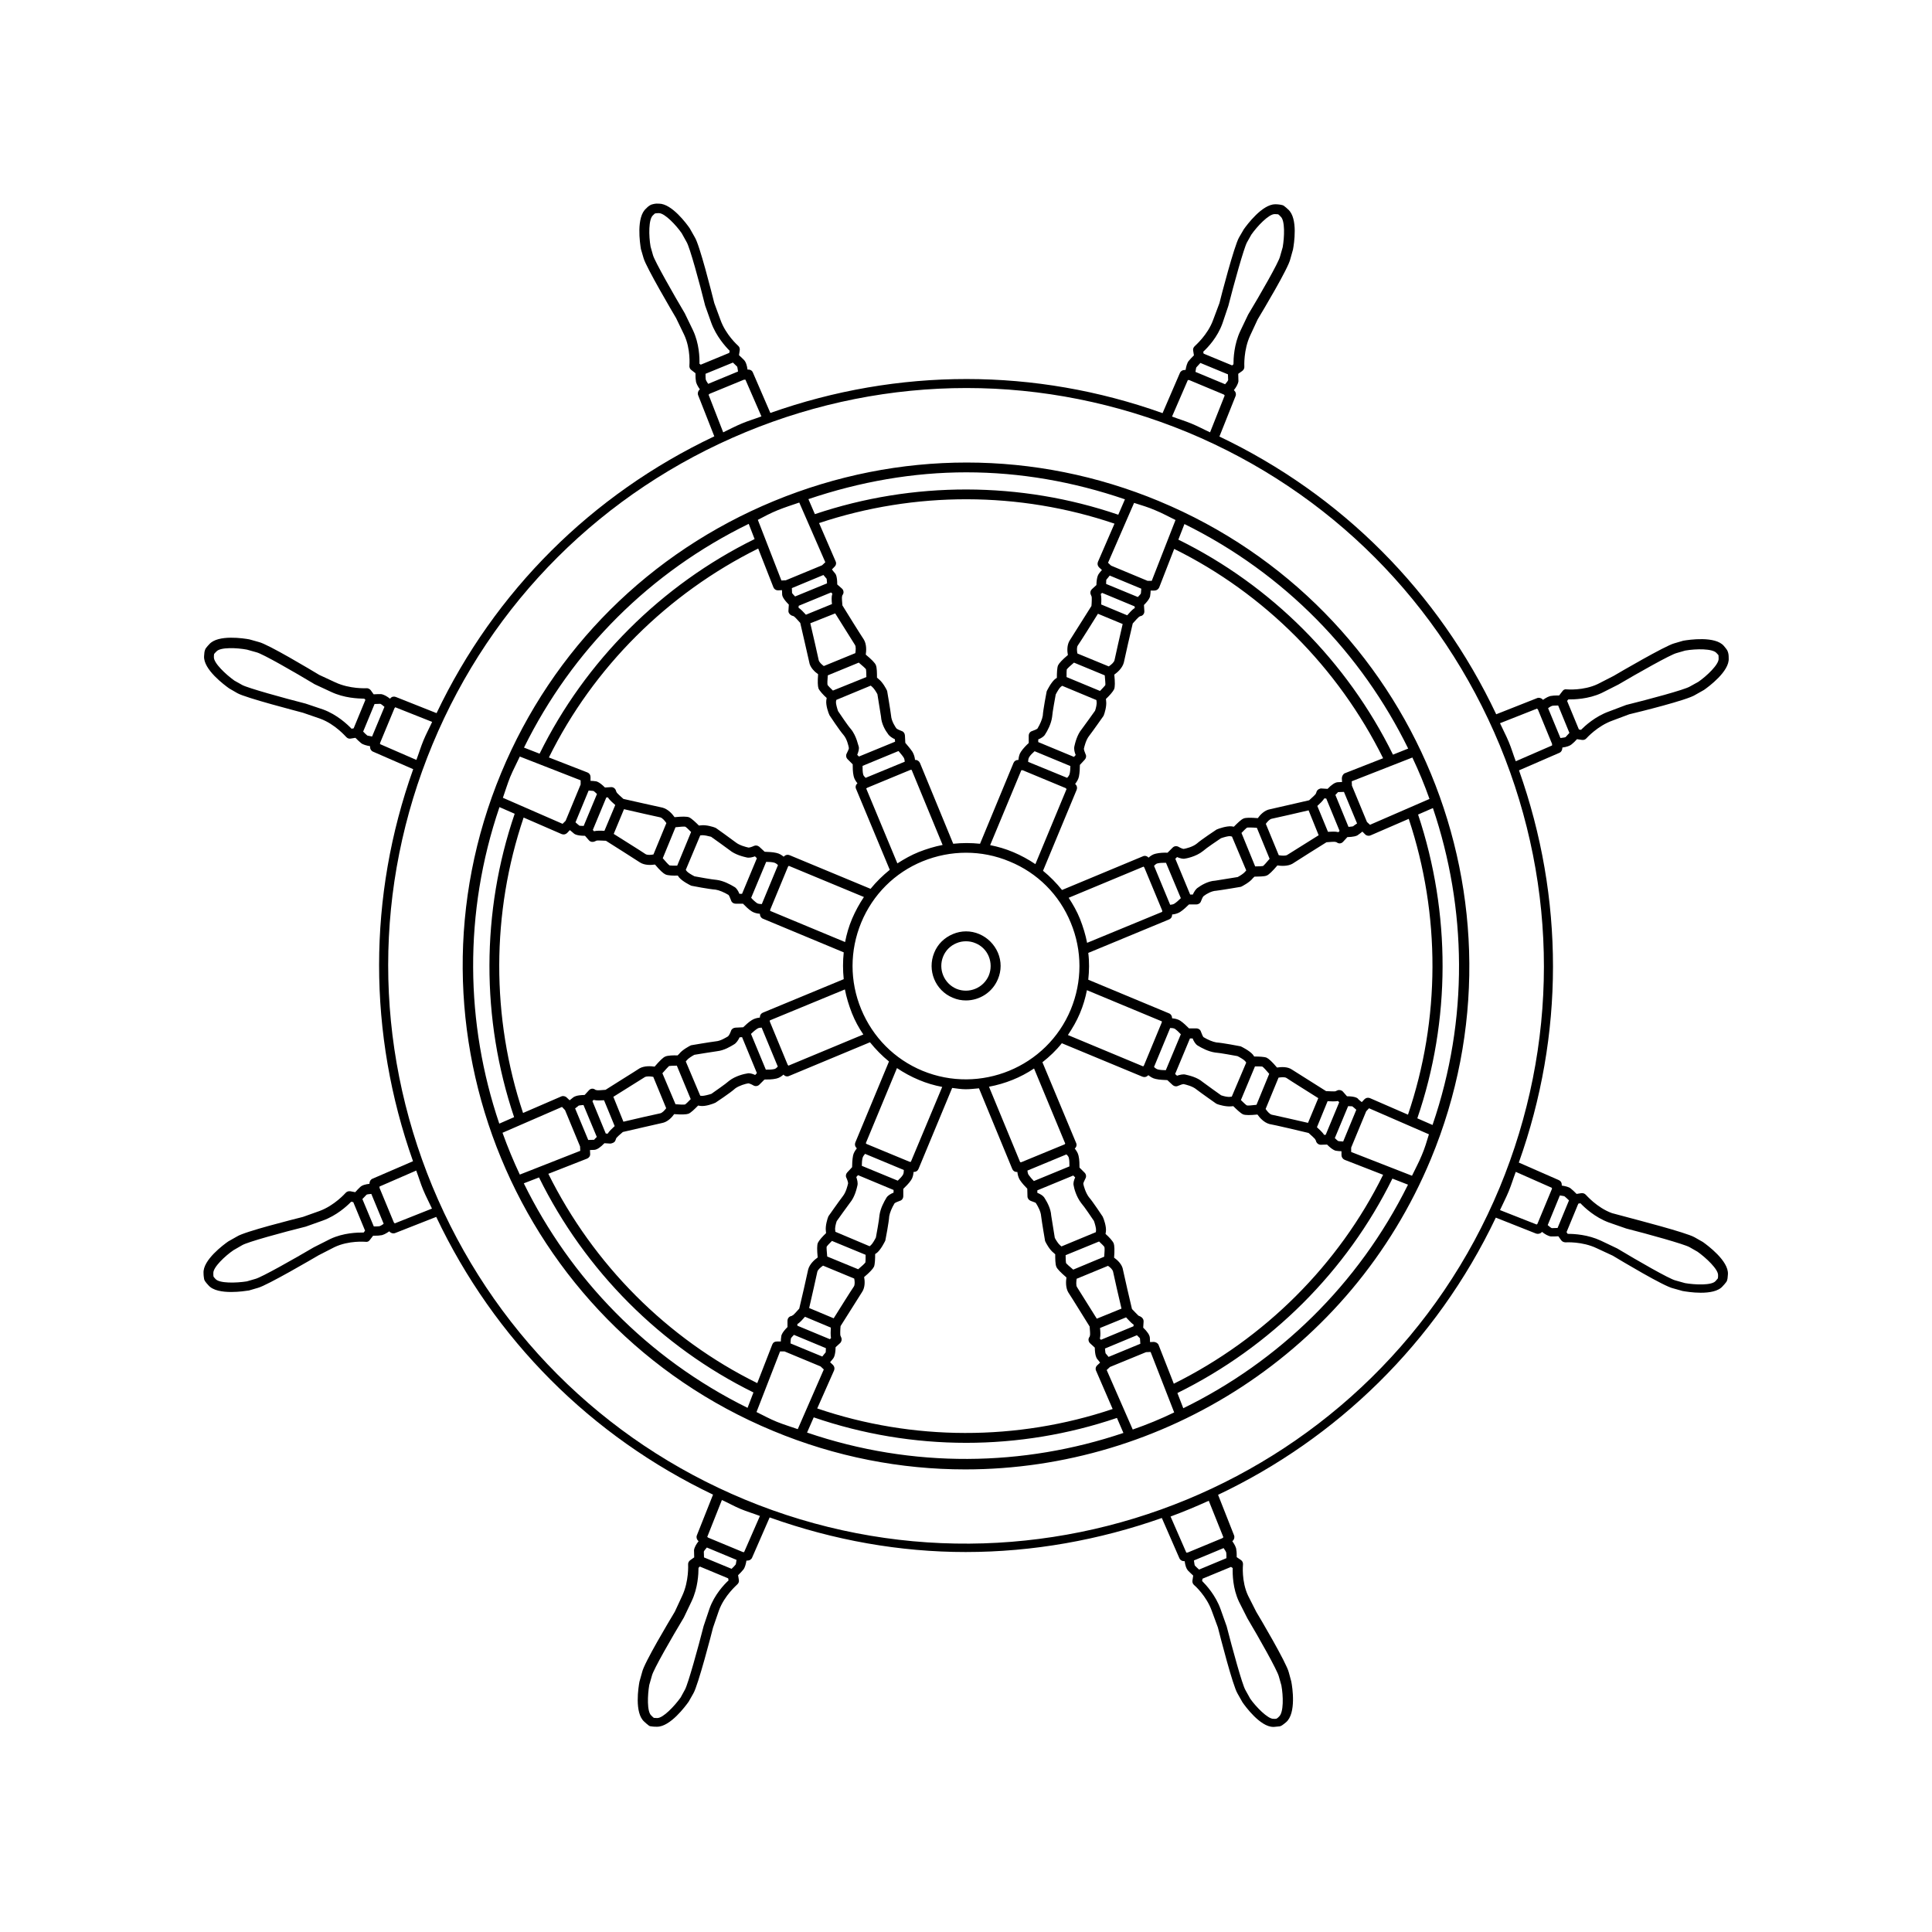 <?xml version="1.0" encoding="UTF-8"?>
<!-- Uploaded to: ICON Repo, www.iconrepo.com, Generator: ICON Repo Mixer Tools -->
<svg fill="#000000" width="800px" height="800px" version="1.1" viewBox="144 144 512 512" xmlns="http://www.w3.org/2000/svg">
 <g>
  <path d="m451.19 276.82c-32.848-13.652-69.074-13.652-102.07-0.051-32.949 13.602-58.645 39.195-72.297 72.043-28.215 67.914 4.082 146.16 71.996 174.37 16.676 6.953 33.957 10.227 50.984 10.227 52.297 0 102.07-30.984 123.38-82.223 28.211-67.957-4.086-146.15-71.996-174.36zm-1.008 2.418c1.863 0.754 3.578 1.715 5.34 2.57l-6.297 16.121h-1.109l-9.672-4.031-0.805-0.754 6.902-15.871c1.91 0.605 3.824 1.16 5.641 1.965zm-3.93 213.67-0.555-0.25c-0.352-0.352-1.16-1.16-1.715-1.762-0.402-1.664-2.117-9.07-2.367-10.328-0.203-1.512-1.512-2.672-2.367-3.273 0.152-1.914 0.102-3.223-0.102-3.777-0.301-0.707-1.309-1.762-2.168-2.519l0.102-0.656c0.152-1.309-0.555-3.324-0.855-3.93-0.102-0.152-2.621-3.981-3.68-5.188-0.855-1.16-1.359-2.922-1.461-3.527 0-0.203 0.301-0.855 0.555-1.359 0.301-0.504 0.203-1.16-0.203-1.562l-1.359-1.359c0-0.754 0-2.117-0.25-3.125-0.152-0.754-0.605-1.41-1.008-1.914l0.051-0.051c0.402-0.352 0.555-0.957 0.301-1.461l-8.918-21.363c1.863-1.461 3.629-3.125 5.141-5.039l21.363 8.867c0.504 0.203 1.059 0.102 1.461-0.301l0.102-0.102c0.504 0.402 1.16 0.855 1.965 1.008 1.008 0.25 2.316 0.25 3.074 0.301l1.41 1.309c0.402 0.352 0.957 0.453 1.461 0.203 0.555-0.25 1.16-0.453 1.461-0.453 0.656 0.152 2.367 0.555 3.375 1.41 1.309 1.008 5.188 3.727 5.188 3.727 0.102 0.051 0.203 0.102 0.301 0.152 0.352 0.152 2.316 0.754 3.727 0.605l0.555-0.051c0.805 0.805 1.914 1.863 2.57 2.168 0.605 0.25 1.863 0.25 3.828 0.051 0.605 0.855 1.715 2.117 3.176 2.519 1.258 0.203 8.766 1.965 10.379 2.367 0.805 0.707 1.613 1.461 1.715 1.613 0.102 0.203 0.152 0.352 0.203 0.352 0.102 0.656 0.656 1.16 1.309 1.16h0.051l1.613-0.051c1.613 1.613 2.367 1.664 2.57 1.664 0.301 0.051 0.805 0.102 1.258 0.102v1.008c0 0.555 0.301 1.008 0.805 1.258l10.227 3.981c-11.789 23.879-31.438 43.43-55.469 55.367l-4.031-10.277c-0.203-0.504-0.754-0.754-1.258-0.805l-1.008 0.051c0-0.453-0.051-0.906-0.051-1.16-0.051-0.707-0.656-1.613-1.762-2.672l0.102-1.562c0.047-0.609-0.305-1.113-0.809-1.363zm-93.559 2.769c-1.613 1.613-1.664 2.367-1.664 2.621-0.051 0.301-0.102 0.754-0.102 1.211h-1.008c-0.656 0-1.059 0.301-1.258 0.805l-3.981 10.227c-23.879-11.789-43.43-31.438-55.367-55.469l10.277-4.031c0.504-0.203 0.855-0.707 0.805-1.258l-0.051-1.008c0.402 0 0.855-0.051 1.16-0.051 0.707-0.051 1.613-0.656 2.672-1.762l1.613 0.102c0.555-0.102 1.109-0.301 1.309-0.855l0.203-0.555c0.152-0.25 0.957-1.008 1.762-1.664 1.613-0.352 9.07-2.117 10.328-2.367 1.512-0.25 2.672-1.512 3.273-2.367 1.914 0.152 3.223 0.102 3.777-0.102 0.656-0.25 1.664-1.258 2.57-2.168l0.656 0.102c1.359 0.152 3.273-0.555 3.93-0.855 0.152-0.102 3.981-2.621 5.238-3.777 1.008-0.754 2.769-1.258 3.477-1.359 0.203 0 0.855 0.25 1.359 0.555 0.504 0.301 1.16 0.203 1.562-0.203l1.359-1.359c0.754 0 2.117 0 3.125-0.25 0.754-0.152 1.41-0.605 1.914-1.059l0.051 0.051c0.352 0.402 0.957 0.555 1.461 0.301l21.41-8.918c1.512 1.863 3.176 3.578 5.039 5.09l-8.918 21.461c-0.203 0.504-0.102 1.059 0.301 1.461l0.102 0.102c-0.402 0.504-0.855 1.16-1.008 1.914-0.203 1.008-0.25 2.367-0.25 3.074l-1.309 1.41c-0.352 0.402-0.453 0.957-0.203 1.41 0.25 0.504 0.453 1.211 0.453 1.461-0.152 0.656-0.555 2.367-1.41 3.426-1.008 1.309-3.727 5.188-3.727 5.188-0.051 0.102-0.152 0.203-0.152 0.301-0.152 0.352-0.805 2.367-0.605 3.727l0.051 0.555c-0.906 0.855-1.863 1.914-2.168 2.57-0.25 0.605-0.25 1.863-0.051 3.879-0.855 0.605-2.117 1.715-2.519 3.176-0.25 1.258-1.965 8.766-2.367 10.379-0.707 0.805-1.461 1.613-1.613 1.715-0.203 0.102-0.352 0.152-0.301 0.203-0.301 0.051-0.605 0.152-0.855 0.402s-0.352 0.605-0.352 0.957zm1.059-188.57 0.605 0.203c0.25 0.152 1.008 0.957 1.715 1.762 0.352 1.613 2.117 9.07 2.367 10.328 0.203 1.512 1.512 2.672 2.367 3.273-0.152 1.914-0.102 3.176 0.102 3.777 0.301 0.656 1.309 1.762 2.168 2.519l-0.102 0.656c-0.152 1.309 0.555 3.324 0.855 3.93 0.102 0.152 2.621 3.981 3.727 5.238 0.906 1.059 1.309 2.871 1.41 3.477 0 0.203-0.301 0.855-0.555 1.359-0.301 0.504-0.203 1.16 0.203 1.562l1.359 1.359c0 0.754 0 2.117 0.25 3.125 0.152 0.754 0.605 1.41 1.008 1.914l-0.051 0.051c-0.402 0.352-0.555 0.957-0.301 1.461l8.918 21.41c-1.863 1.512-3.578 3.176-5.09 5.039l-21.461-8.918c-0.504-0.203-1.059-0.102-1.461 0.301l-0.102 0.102c-0.504-0.402-1.16-0.855-1.965-1.008-1.008-0.25-2.316-0.25-3.074-0.301l-1.41-1.309c-0.402-0.352-0.957-0.453-1.41-0.25-0.504 0.25-1.16 0.453-1.461 0.453-0.656-0.152-2.367-0.555-3.426-1.41-1.309-1.008-5.141-3.727-5.141-3.727-0.102-0.051-0.203-0.102-0.301-0.152-0.352-0.152-2.367-0.805-3.727-0.605l-0.555 0.051c-0.805-0.805-1.914-1.863-2.57-2.168-0.605-0.25-1.863-0.25-3.879-0.051-0.605-0.855-1.715-2.117-3.176-2.519-1.258-0.25-8.766-1.965-10.379-2.316-0.805-0.707-1.613-1.461-1.715-1.613-0.102-0.25-0.203-0.352-0.203-0.352-0.102-0.656-0.656-1.211-1.359-1.16l-1.613 0.102c-1.613-1.613-2.367-1.664-2.57-1.664-0.301-0.051-0.805-0.102-1.258-0.102v-1.008c0-0.555-0.301-1.008-0.805-1.211l-10.227-3.981c11.789-23.879 31.438-43.43 55.469-55.367l4.031 10.277c0.203 0.504 0.656 0.805 1.211 0.805h0.051l1.008-0.051c0 0.453 0.051 0.906 0.051 1.258 0.051 0.25 0.152 0.957 1.762 2.57l-0.102 1.613c-0.051 0.508 0.305 1.012 0.809 1.266zm75.316 36.977-0.453 0.504-9.473-3.93v-0.707c0.754-0.301 1.512-0.754 1.812-1.309 0.605-0.906 1.613-2.769 1.863-4.637 0.102-1.359 0.805-5.09 0.957-5.945 0.301-0.605 0.906-1.664 1.309-2.016l0.402-0.301 9.07 3.777 0.051 0.453c0.102 0.555-0.152 1.664-0.402 2.367-0.504 0.707-2.719 3.828-3.527 4.887-1.258 1.512-1.762 3.68-1.965 4.586-0.145 0.711 0.055 1.566 0.355 2.269zm64.391 21.262c-2.117 1.309-7.406 4.637-8.363 5.238-0.453 0.25-1.41 0.203-2.215 0.051l-3.426-8.312c0.402-0.555 1.008-1.258 1.613-1.359 1.16-0.25 7.254-1.613 9.723-2.215zm-0.355-7.758c0.656-0.605 1.461-1.359 1.863-2.016l0.504 0.051 3.527 8.566-0.301 0.352c-0.051 0-0.102-0.051-0.203-0.051-0.605-0.152-1.664-0.102-2.57-0.051zm-12.645 14.004c-0.754 0.906-1.562 1.812-1.762 1.914-0.25 0.051-1.109 0.102-2.066 0.102l-3.629-8.867c0.656-0.707 1.309-1.309 1.461-1.41 0.301-0.051 1.41-0.051 2.621 0.051zm-6.195 3.074-0.301 0.352c-0.352 0.453-1.309 1.059-1.965 1.41-0.906 0.152-4.586 0.754-5.945 0.957-2.016 0.102-3.93 1.359-4.535 1.812-0.605 0.352-1.059 1.109-1.41 1.863h-0.707l-3.93-9.473 0.453-0.453c0.754 0.301 1.562 0.555 2.117 0.402 0.102 0 2.871-0.453 4.785-2.016 0.957-0.855 3.93-2.82 4.734-3.375 0.707-0.25 1.914-0.605 2.418-0.555l0.504 0.102zm-17.332 7.356c-0.504 0.504-1.16 1.109-1.715 1.461-0.301 0.203-0.707 0.25-1.109 0.301l-4.281-10.328c0.301-0.301 0.605-0.605 0.957-0.656 0.605-0.152 1.512-0.152 2.215-0.152zm-4.938 3.277v0.352l-19.902 8.211c-0.402-2.117-1.059-4.231-1.863-6.297-0.805-2.016-1.863-3.879-3.023-5.644l19.852-8.262 0.203 0.25zm38.641 56.273c-2.469-0.555-8.516-1.965-9.621-2.168-0.555-0.152-1.16-0.855-1.613-1.512l3.426-8.312c0.707-0.102 1.664-0.203 2.117 0.102 1.008 0.707 6.297 3.981 8.414 5.34zm5.191-5.742c0.855 0.051 1.965 0.102 2.769-0.051l0.301 0.352-3.578 8.613h-0.453c-0.051-0.051-0.051-0.152-0.102-0.203-0.352-0.504-1.16-1.258-1.762-1.812zm-18.844 0.957c-1.211 0.152-2.367 0.25-2.57 0.152-0.203-0.102-0.906-0.754-1.562-1.41l3.727-8.918c0.957 0 1.812 0 1.965 0.051 0.25 0.152 1.059 1.008 1.812 1.914zm-6.551-2.168-0.453 0.051c-0.605 0.102-1.664-0.152-2.367-0.402-0.707-0.504-3.828-2.719-4.887-3.527-1.461-1.258-3.527-1.715-4.586-1.965-0.605-0.152-1.461 0.051-2.215 0.301l-0.504-0.453 3.93-9.422h0.707c0.301 0.754 0.754 1.512 1.309 1.863 1.16 0.707 2.871 1.613 4.637 1.863 1.359 0.102 5.09 0.805 5.945 0.957 0.605 0.301 1.664 0.906 2.016 1.309l0.301 0.402zm-17.48-7.004c-0.707 0-1.512-0.051-2.117-0.203-0.352-0.102-0.707-0.352-1.008-0.656l4.281-10.328c0.402 0 0.906 0.051 1.211 0.203 0.504 0.352 1.16 0.957 1.613 1.461zm-1.059-12.695-4.734 11.438-0.203 0.25-19.949-8.312c1.211-1.812 2.316-3.68 3.176-5.742 0.855-2.016 1.461-4.082 1.863-6.144l19.852 8.262zm-24.133-26.398c3.074 7.406 3.074 15.566 0 23.023-6.348 15.316-24.031 22.52-39.297 16.223-7.406-3.074-13.148-8.867-16.223-16.273s-3.074-15.566 0-23.023c3.074-7.406 8.867-13.199 16.273-16.223 3.727-1.512 7.609-2.266 11.488-2.266 3.93 0 7.809 0.754 11.539 2.316 7.402 3.023 13.195 8.816 16.219 16.223zm2.773 74.312c0.855 0.957 2.82 3.93 3.375 4.734 0.25 0.707 0.605 1.965 0.555 2.469l-0.051 0.504-9.117 3.777-0.352-0.301c-0.453-0.352-1.059-1.309-1.41-1.965-0.152-0.906-0.754-4.586-0.957-5.945-0.102-1.812-1.109-3.578-1.613-4.383l-0.25-0.402c-0.352-0.504-1.059-0.906-1.812-1.211v-0.656l9.523-3.93 0.504 0.504c-0.352 0.754-0.555 1.562-0.402 2.117 0.09 0.656 0.645 2.922 2.008 4.688zm4.984 33.102 6.902-2.82c0.555 0.605 1.309 1.41 1.762 1.762 0.051 0.051 0.152 0.102 0.25 0.152l-0.051 0.453-8.613 3.578-0.301-0.301c0-0.051 0.051-0.152 0.051-0.203 0.152-0.656 0.102-1.715 0-2.621zm-0.855-2.469c-1.309-2.117-4.637-7.406-5.238-8.363-0.301-0.453-0.203-1.461-0.102-2.215l8.312-3.426c0.605 0.402 1.258 1.008 1.359 1.613 0.25 1.211 1.613 7.254 2.215 9.723zm1.965-16.426-8.211 3.426c-0.957-0.805-1.812-1.562-1.914-1.762-0.051-0.25-0.102-1.109-0.102-2.066l8.867-3.629c0.707 0.656 1.359 1.309 1.41 1.461 0.102 0.254 0.051 1.41-0.051 2.57zm-18.641-20.051c-0.504-0.504-1.059-1.16-1.41-1.664-0.203-0.301-0.25-0.754-0.301-1.109l10.328-4.281c0.301 0.25 0.605 0.605 0.656 0.957 0.152 0.605 0.152 1.512 0.152 2.215zm8.16-9.727-11.488 4.734h-0.301l-8.262-20c4.281-0.805 8.363-2.418 11.941-4.836l8.262 19.902zm-61.918 51.34-0.301 0.301-8.613-3.578v-0.453c0.051-0.051 0.102-0.051 0.203-0.102 0.504-0.352 1.258-1.16 1.812-1.812l6.852 2.871c-0.051 0.859-0.102 1.969 0.047 2.773zm-5.793-7.961c0.555-2.469 1.965-8.516 2.168-9.621 0.152-0.555 0.855-1.16 1.512-1.613l8.262 3.426c0.152 0.754 0.203 1.664-0.102 2.117-0.707 1.008-3.981 6.246-5.34 8.414zm4.785-13.652c-0.102-1.16-0.203-2.316-0.152-2.57 0.102-0.25 0.754-0.906 1.41-1.562l8.918 3.68c0 0.957 0 1.812-0.051 2.016-0.152 0.25-1.008 1.059-1.914 1.812zm2.168-6.551-0.051-0.453c-0.102-0.555 0.152-1.664 0.402-2.367 0.504-0.707 2.719-3.828 3.527-4.887 1.258-1.512 1.762-3.68 1.965-4.586 0.152-0.656-0.051-1.461-0.301-2.215l0.453-0.504 9.422 3.93v0.707c-0.754 0.301-1.512 0.754-1.863 1.309-0.707 1.16-1.613 2.871-1.863 4.637-0.102 1.359-0.805 5.09-0.957 5.945-0.301 0.605-0.906 1.664-1.309 2.016l-0.352 0.301zm7.004-17.48c0-0.707 0.051-1.512 0.203-2.117 0.102-0.352 0.352-0.707 0.656-1.059l10.277 4.281c0 0.453-0.051 0.906-0.203 1.211-0.301 0.555-0.906 1.109-1.41 1.613zm1.258-5.793-0.203-0.203 8.262-19.902c1.812 1.211 3.727 2.266 5.793 3.125 2.016 0.855 4.082 1.461 6.195 1.863l-8.309 19.852h-0.301zm-67.105-12.496c2.117-1.309 7.406-4.637 8.363-5.238 0.504-0.25 1.461-0.203 2.215-0.051l3.426 8.312c-0.453 0.605-1.059 1.258-1.613 1.359-1.211 0.25-7.254 1.613-9.723 2.215zm0.352 7.758c-0.656 0.605-1.461 1.359-1.863 2.016l-0.504-0.051-3.527-8.566 0.301-0.352c0.051 0 0.102 0.051 0.203 0.051 0.605 0.152 1.664 0.102 2.57 0.051zm12.645-14.004c0.754-0.855 1.562-1.762 1.762-1.914 0.25-0.051 1.16-0.102 2.066-0.102l3.68 8.867c-0.656 0.707-1.309 1.309-1.461 1.41-0.301 0.102-1.41 0.051-2.57-0.051zm6.199-3.125 0.301-0.352c0.352-0.453 1.309-1.059 1.965-1.41 0.906-0.152 4.586-0.754 6.047-0.957 1.863-0.203 3.578-1.258 4.484-1.812 0.605-0.352 1.109-1.109 1.461-1.863l0.656-0.051 3.93 9.523-0.453 0.504c-0.754-0.352-1.562-0.555-2.117-0.402-0.754 0.102-3.125 0.656-4.734 1.914-1.008 0.906-3.981 2.922-4.734 3.477-0.707 0.25-1.965 0.555-2.469 0.555l-0.504-0.051zm17.281-7.305c0.504-0.504 1.16-1.059 1.715-1.41 0.301-0.203 0.754-0.25 1.109-0.25l4.281 10.328c-0.301 0.301-0.605 0.605-0.957 0.656-0.656 0.152-1.512 0.152-2.215 0.152zm4.984-3.273v-0.301l19.902-8.211c0.402 2.117 1.059 4.231 1.863 6.297 0.805 2.016 1.812 3.879 3.023 5.644l-19.852 8.262-0.203-0.25zm-38.641-56.277c2.469 0.555 8.516 1.965 9.621 2.168 0.555 0.152 1.16 0.855 1.613 1.512l-3.426 8.312c-0.707 0.152-1.664 0.203-2.117-0.102-1.008-0.707-6.297-3.981-8.414-5.34zm-5.188 5.742c-0.855-0.051-1.965-0.102-2.769 0.102l-0.301-0.352 3.578-8.613h0.453c0.051 0.051 0.051 0.152 0.102 0.203 0.352 0.504 1.16 1.258 1.812 1.812zm18.84-0.957c1.211-0.152 2.367-0.203 2.57-0.152 0.25 0.102 0.906 0.754 1.562 1.41l-3.68 8.918c-0.957 0-1.812 0-2.016-0.051-0.25-0.152-1.059-1.008-1.812-1.914zm6.551 2.168 0.453-0.051c0.555-0.051 1.664 0.203 2.418 0.402 0.707 0.504 3.828 2.719 4.887 3.527 1.512 1.258 3.68 1.762 4.586 1.965 0.656 0.152 1.461-0.051 2.168-0.301l0.504 0.504-3.93 9.422h-0.707c-0.301-0.754-0.754-1.512-1.309-1.812-1.16-0.707-2.871-1.613-4.637-1.863-1.359-0.102-5.09-0.805-5.945-0.957-0.707-0.352-1.715-0.957-2.016-1.309l-0.301-0.402zm17.48 7.004c0.707 0 1.512 0.051 2.117 0.203 0.352 0.102 0.707 0.352 1.008 0.656l-4.281 10.328c-0.402 0-0.906-0.051-1.211-0.203-0.504-0.352-1.16-0.906-1.613-1.461zm1.059 12.695 4.734-11.438 0.203-0.203 19.902 8.262c-1.211 1.812-2.266 3.727-3.125 5.742-0.855 2.016-1.461 4.082-1.863 6.195l-19.852-8.258zm21.363-47.914c-0.855-0.957-2.82-3.93-3.375-4.734-0.25-0.707-0.605-1.965-0.555-2.469l0.102-0.504 9.117-3.777 0.352 0.301c0.453 0.352 1.059 1.309 1.41 1.965 0.152 0.906 0.754 4.586 0.957 5.945 0.102 1.914 1.211 3.777 1.812 4.535 0.352 0.605 1.109 1.109 1.863 1.461l0.051 0.656-9.574 3.93-0.453-0.453c0.301-0.754 0.555-1.562 0.402-2.168-0.094-0.051-0.547-2.82-2.109-4.688zm-4.988-33.098-6.902 2.82c-0.605-0.656-1.359-1.461-1.965-1.863l0.051-0.504 8.566-3.527 0.352 0.301c0 0.051-0.051 0.152-0.051 0.203-0.203 0.605-0.152 1.664-0.051 2.57zm0.855 2.469c1.309 2.117 4.637 7.406 5.238 8.363 0.301 0.453 0.203 1.41 0.102 2.168l-8.363 3.426c-0.605-0.453-1.258-1.059-1.359-1.613-0.25-1.16-1.613-7.254-2.215-9.723zm-1.965 16.422 8.211-3.375c0.957 0.805 1.812 1.562 1.914 1.762 0.051 0.25 0.102 1.109 0.102 2.066l-8.867 3.578c-0.707-0.656-1.309-1.309-1.41-1.461-0.102-0.25-0.051-1.41 0.051-2.57zm18.742 20.055c0.453 0.555 1.008 1.16 1.359 1.715 0.203 0.301 0.25 0.707 0.301 1.109l-10.379 4.281c-0.301-0.301-0.605-0.605-0.656-0.957-0.152-0.605-0.152-1.512-0.152-2.215zm-8.262 9.723 11.438-4.734h0.301l8.211 19.902c-2.117 0.402-4.231 1.059-6.297 1.863-2.016 0.805-3.879 1.863-5.691 3.023l-8.262-19.852zm38.691 17.078c-2.016-0.855-4.082-1.461-6.144-1.863l8.262-19.852h0.352l11.387 4.734 0.25 0.25-8.262 19.902c-1.863-1.258-3.828-2.316-5.844-3.172zm3.93-23.93c0-0.402 0.051-0.906 0.25-1.211 0.301-0.555 0.957-1.16 1.461-1.613l9.473 3.93c0 0.707-0.051 1.512-0.203 2.117-0.102 0.352-0.352 0.707-0.656 1.008zm10.176-22.473c0-0.957 0-1.812 0.051-2.016 0.152-0.25 1.008-1.059 1.914-1.812l8.16 3.375c0.102 1.211 0.203 2.367 0.152 2.57-0.102 0.203-0.754 0.855-1.41 1.562zm2.875-6.246c-0.152-0.754-0.203-1.664 0.102-2.117 0.707-1.008 4.031-6.297 5.34-8.414l6.551 2.719c-0.555 2.469-1.965 8.516-2.168 9.621-0.152 0.555-0.855 1.16-1.512 1.613zm6.297-12.996c0.051-0.855 0.102-1.965-0.102-2.769l0.352-0.301 8.613 3.578 0.051 0.453c-0.051 0.051-0.102 0.051-0.203 0.102-0.504 0.352-1.258 1.16-1.812 1.812zm1.309-5.441c0-0.555 0.051-1.008 0.051-1.109 0.25-0.301 0.605-0.707 0.906-1.109l8.363 3.477c-0.051 0.453-0.051 1.008-0.102 1.258-0.051 0.152-0.402 0.555-0.805 0.957zm-2.164-5.848c-0.203 0.504-0.102 1.059 0.301 1.461l0.754 0.707c-0.301 0.352-0.605 0.656-0.754 0.906-0.152 0.203-0.656 0.805-0.707 3.074l-1.16 1.059c-0.402 0.352-0.555 0.906-0.352 1.41l0.25 0.605c0.051 0.25 0.051 1.359-0.051 2.469-0.906 1.41-4.988 7.91-5.691 9.02-0.855 1.258-0.754 2.973-0.555 3.981-1.512 1.258-2.367 2.215-2.621 2.769-0.25 0.656-0.301 2.066-0.301 3.273l-0.504 0.352c-1.059 0.906-2.016 2.871-2.117 3.074-0.051 0.102-0.102 0.203-0.102 0.301-0.051 0.203-0.906 4.684-1.008 6.297-0.152 0.957-0.707 2.266-1.41 3.426-0.152 0.152-0.805 0.453-1.41 0.656-0.555 0.152-0.906 0.656-0.906 1.258v1.914c-0.555 0.504-1.512 1.461-2.066 2.316-0.453 0.656-0.605 1.461-0.656 2.168h-0.051-0.051c-0.555 0-1.008 0.301-1.211 0.805l-8.867 21.41c-2.367-0.25-4.734-0.25-7.106 0l-8.816-21.41c-0.203-0.453-0.656-0.805-1.16-0.805h-0.152c-0.051-0.656-0.25-1.41-0.656-2.117-0.555-0.855-1.461-1.863-1.914-2.418l-0.102-1.965c-0.051-0.555-0.352-1.008-0.855-1.16-0.555-0.203-1.211-0.504-1.41-0.707-0.301-0.402-1.309-1.914-1.41-3.375-0.203-1.664-1.008-6.348-1.008-6.348 0-0.152-0.051-0.25-0.102-0.352-0.152-0.352-1.109-2.168-2.168-2.973l-0.453-0.402c0-1.109 0-2.621-0.301-3.324-0.25-0.605-1.16-1.512-2.672-2.769 0.152-1.008 0.25-2.719-0.504-3.981-0.754-1.109-4.836-7.656-5.691-9.07-0.102-1.008-0.152-2.066-0.102-2.316 0.051-0.203 0.102-0.301 0.051-0.301 0.203-0.25 0.352-0.555 0.352-0.855 0-0.402-0.152-0.754-0.453-1.008l-1.211-1.059c0-2.367-0.504-2.871-0.605-2.973-0.203-0.25-0.555-0.656-0.805-1.008l0.672-0.703c0.402-0.352 0.555-0.957 0.301-1.461l-4.383-10.125c25.391-8.465 53.051-8.414 78.293 0.152zm-71.793 5.695-8.465 3.477c-0.352-0.352-0.656-0.707-0.805-0.906 0-0.402-0.051-0.855-0.051-1.309l8.363-3.477c0.301 0.352 0.656 0.754 0.855 1.008 0.051 0.199 0.051 0.703 0.102 1.207zm-63.18 54.914c0.453 0.051 1.008 0.051 1.258 0.102 0.152 0.051 0.555 0.402 0.957 0.805l-3.527 8.465c-0.555 0-1.008-0.051-1.109-0.051-0.301-0.203-0.707-0.605-1.059-0.906zm-0.957 11.992 1.059 1.211c0.352 0.402 0.957 0.504 1.461 0.301l0.555-0.25c0.301-0.051 1.461 0 2.469 0.051 1.41 0.906 7.91 4.988 9.02 5.742 1.258 0.805 2.973 0.707 3.981 0.555 1.258 1.512 2.215 2.367 2.769 2.621 0.656 0.301 2.117 0.352 3.273 0.301l0.352 0.504c0.906 1.059 2.871 2.016 3.074 2.117 0.102 0.051 0.203 0.102 0.301 0.102 0.203 0.051 4.684 0.906 6.297 1.008 0.957 0.152 2.266 0.707 3.426 1.41 0.152 0.152 0.453 0.855 0.656 1.41 0.152 0.555 0.656 0.906 1.258 0.906h1.914c0.555 0.555 1.461 1.512 2.367 2.066 0.656 0.402 1.461 0.555 2.117 0.605v0.051c0 0.555 0.301 1.059 0.805 1.258l21.41 8.918c-0.25 2.367-0.25 4.734 0 7.106l-21.41 8.867c-0.504 0.203-0.805 0.656-0.805 1.16v0.152c-0.656 0.051-1.461 0.25-2.117 0.656-0.855 0.504-1.762 1.41-2.316 1.914l-2.066 0.102c-0.555 0.051-1.008 0.352-1.16 0.855-0.203 0.555-0.504 1.211-0.805 1.461-0.555 0.301-1.914 1.211-3.223 1.309-1.664 0.203-6.348 1.008-6.348 1.008-0.102 0-0.25 0.051-0.352 0.102-0.203 0.102-2.168 1.109-2.973 2.168l-0.453 0.453c-1.109-0.051-2.621 0-3.273 0.301-0.605 0.25-1.512 1.16-2.82 2.672-1.008-0.152-2.719-0.25-3.981 0.453-1.109 0.754-7.656 4.785-9.02 5.691-1.008 0.102-2.066 0.152-2.316 0.102-0.203-0.051-0.352-0.102-0.301-0.051-0.25-0.203-0.555-0.352-0.855-0.352-0.352 0-0.707 0.152-0.957 0.453l-1.109 1.211c-2.215 0.051-2.719 0.453-2.973 0.605-0.25 0.203-0.656 0.504-1.008 0.805l-0.758-0.715c-0.402-0.402-1.008-0.504-1.461-0.301l-10.125 4.383c-8.465-25.34-8.414-53 0.152-78.293l10.078 4.383c0.504 0.203 1.059 0.102 1.461-0.301l0.707-0.754c0.352 0.301 0.707 0.555 0.906 0.754 0.246 0.25 0.801 0.754 3.117 0.754zm-1.664 71.488c0.152-0.051 0.707-0.102 1.258-0.152l3.527 8.465c-0.402 0.402-0.707 0.707-0.707 0.754-0.402 0-1.008 0.051-1.562 0.051l-3.477-8.363c0.359-0.25 0.711-0.551 0.961-0.754zm56.227 61.719c0.051-0.152 0.402-0.555 0.805-0.957l8.465 3.527c0 0.555-0.051 1.059-0.051 1.109-0.25 0.301-0.605 0.707-0.906 1.109l-8.414-3.477c0-0.508 0.051-1.012 0.102-1.312zm11.438 8.465c0.203-0.504 0.102-1.059-0.301-1.461l-0.754-0.707c0.301-0.352 0.605-0.707 0.754-0.906 0.152-0.203 0.656-0.754 0.707-3.074l1.16-1.059c0.402-0.352 0.555-0.957 0.352-1.461l-0.25-0.605c-0.051-0.25-0.051-1.41 0.051-2.469 0.906-1.41 4.988-7.91 5.691-9.02 0.855-1.258 0.754-2.973 0.555-3.981 1.512-1.258 2.367-2.215 2.621-2.769 0.25-0.656 0.301-2.066 0.301-3.324l0.504-0.352c1.059-0.906 2.016-2.871 2.117-3.074 0.051-0.102 0.102-0.203 0.102-0.301 0.051-0.203 0.906-4.684 1.008-6.297 0.152-0.957 0.707-2.266 1.41-3.426 0.152-0.152 0.805-0.453 1.41-0.656 0.555-0.152 0.906-0.656 0.906-1.258v-1.914c0.555-0.555 1.512-1.461 2.066-2.316 0.453-0.656 0.605-1.461 0.656-2.168h0.051 0.051c0.555 0 1.008-0.301 1.211-0.805l8.918-21.461c1.211 0.152 2.418 0.352 3.578 0.352 1.211 0 2.367-0.152 3.527-0.25l8.816 21.363c0.203 0.504 0.656 0.805 1.16 0.805h0.203c0.051 0.656 0.25 1.461 0.656 2.117 0.555 0.855 1.461 1.812 1.965 2.316l0.051 2.016c0 0.555 0.352 1.008 0.855 1.211 0.605 0.203 1.309 0.504 1.309 0.504l0.203 0.301c0.402 0.656 1.16 1.965 1.258 3.273 0.203 1.664 1.008 6.348 1.008 6.348 0 0.152 0.051 0.25 0.102 0.352 0.152 0.352 1.109 2.168 2.168 2.973l0.453 0.402c0 1.109 0 2.621 0.301 3.324 0.25 0.605 1.16 1.512 2.672 2.82-0.152 1.008-0.25 2.719 0.504 3.981 0.754 1.109 4.785 7.656 5.644 9.02 0.102 1.008 0.152 2.066 0.102 2.316-0.051 0.203-0.102 0.301-0.051 0.301-0.203 0.25-0.352 0.555-0.352 0.855 0 0.352 0.152 0.754 0.453 1.008l1.211 1.109c0.051 2.168 0.453 2.719 0.605 2.973 0.203 0.25 0.555 0.656 0.805 1.008l-0.754 0.707c-0.402 0.352-0.555 0.957-0.301 1.461l4.383 10.125c-25.34 8.516-53 8.465-78.293-0.152zm71.793-5.797 8.465-3.527 0.805 0.805c0.051 0.352 0.051 0.957 0.102 1.461l-8.414 3.477c-0.301-0.352-0.656-0.754-0.805-0.957-0.051-0.148-0.102-0.703-0.152-1.258zm63.125-54.863c-0.453-0.051-0.957-0.051-1.258-0.102-0.152-0.051-0.555-0.402-0.957-0.805l3.527-8.465c0.555 0 1.008 0.051 1.109 0.051 0.301 0.203 0.707 0.605 1.059 0.906zm1.008-11.992-1.059-1.211c-0.352-0.402-0.957-0.555-1.461-0.352l-0.555 0.25c-0.301 0.051-1.461 0-2.469-0.051-1.41-0.906-7.91-4.988-9.02-5.691-1.211-0.855-2.922-0.707-3.981-0.555-1.258-1.512-2.215-2.367-2.769-2.621-0.656-0.25-2.066-0.301-3.273-0.301l-0.352-0.504c-0.906-1.059-2.871-2.016-3.074-2.117-0.102-0.051-0.203-0.102-0.301-0.102-0.203-0.051-4.684-0.906-6.297-1.008-0.957-0.152-2.266-0.707-3.426-1.41-0.152-0.152-0.453-0.855-0.656-1.41-0.152-0.555-0.656-0.906-1.258-0.906h-1.914c-0.555-0.555-1.512-1.512-2.367-2.066-0.656-0.402-1.461-0.555-2.117-0.605v-0.051c0-0.555-0.301-1.059-0.805-1.258l-21.41-8.918c0.25-2.367 0.301-4.734 0-7.106l21.41-8.867c0.504-0.203 0.805-0.656 0.805-1.16v-0.152c0.656-0.051 1.461-0.25 2.117-0.656 0.855-0.555 1.812-1.461 2.367-2.016h1.965c0.555 0 1.059-0.352 1.211-0.855 0.203-0.555 0.504-1.211 0.707-1.359 0.855-0.656 2.168-1.359 3.324-1.41 1.664-0.203 6.348-1.008 6.348-1.008 0.102 0 0.25-0.051 0.352-0.102 0.203-0.102 2.168-1.109 2.973-2.168l0.453-0.453c1.109-0.051 2.621 0 3.273-0.301 0.605-0.25 1.512-1.16 2.82-2.672 1.008 0.152 2.719 0.25 3.981-0.453 1.109-0.754 7.656-4.836 9.02-5.691 1.008-0.102 2.066-0.152 2.316-0.102 0.203 0.051 0.352 0.102 0.301 0.051 0.25 0.203 0.555 0.352 0.855 0.352 0.352 0 0.707-0.152 0.957-0.453l1.109-1.211c1.512-0.051 2.519-0.25 2.922-0.656 0.301-0.203 0.707-0.504 1.059-0.805l0.754 0.754c0.352 0.352 0.957 0.453 1.41 0.25l10.125-4.383c8.465 25.441 8.363 53.152-0.203 78.395l-10.078-4.383c-0.504-0.203-1.059-0.102-1.461 0.301l-0.707 0.754c-0.352-0.25-0.656-0.555-0.906-0.754-0.094-0.238-0.695-0.793-3.016-0.793zm1.613-71.539c-0.152 0.051-0.656 0.102-1.211 0.152l-3.473-8.465c0.352-0.402 0.707-0.707 0.707-0.754 0.402 0 1.059-0.051 1.562-0.051l3.477 8.363c-0.406 0.25-0.812 0.551-1.062 0.754zm-2.973-12.746 0.051 1.008c-0.402 0-0.855 0.051-1.16 0.051-0.707 0.051-1.613 0.656-2.672 1.762l-1.613-0.102c-0.453-0.051-1.109 0.301-1.309 0.855 0 0.051-0.051 0.203-0.203 0.555-0.152 0.25-0.957 1.008-1.762 1.715-1.613 0.352-9.07 2.117-10.328 2.367-1.512 0.25-2.672 1.512-3.273 2.367-1.965-0.152-3.223-0.152-3.777 0.102-0.656 0.25-1.664 1.258-2.57 2.168l-0.656-0.102c-1.258-0.102-3.273 0.555-3.93 0.855-0.152 0.102-3.981 2.621-5.238 3.727-1.109 0.906-2.922 1.309-3.477 1.41-0.203 0-0.855-0.25-1.359-0.555-0.555-0.301-1.16-0.203-1.562 0.203l-1.359 1.359c-0.805-0.051-2.117 0-3.125 0.25-0.754 0.152-1.41 0.605-1.914 1.059l-0.051-0.051c-0.352-0.402-0.957-0.555-1.461-0.301l-21.41 8.918c-1.512-1.863-3.176-3.578-5.039-5.09l8.918-21.461c0.203-0.504 0.102-1.059-0.301-1.461l-0.102-0.102c0.402-0.504 0.855-1.211 1.008-1.965 0.203-1.008 0.25-2.316 0.25-3.074l1.309-1.41c0.352-0.402 0.453-0.957 0.203-1.41-0.25-0.555-0.453-1.211-0.453-1.461 0.152-0.656 0.555-2.367 1.41-3.426 1.008-1.309 3.727-5.188 3.727-5.188 0.051-0.102 0.152-0.203 0.152-0.301 0.152-0.352 0.805-2.367 0.605-3.727l-0.051-0.555c0.906-0.855 1.863-1.914 2.168-2.57 0.25-0.605 0.25-1.863 0.051-3.879 0.855-0.605 2.117-1.715 2.519-3.176 0.25-1.258 1.965-8.766 2.367-10.379 0.707-0.805 1.461-1.613 1.613-1.715 0.25-0.152 0.352-0.203 0.301-0.203 0.707-0.051 1.211-0.656 1.16-1.359l-0.102-1.613c1.613-1.613 1.664-2.367 1.664-2.621 0.051-0.301 0.102-0.754 0.102-1.211h1.008c0.555 0 1.008-0.301 1.258-0.805l3.981-10.227c23.879 11.789 43.43 31.438 55.367 55.469l-10.277 4.031c-0.305 0.207-0.656 0.711-0.656 1.266zm-99.453-81.062c14.156 0 28.312 2.469 41.969 7.152l-1.762 4.082c-25.945-8.867-54.359-8.918-80.406-0.152l-1.715-3.981c13.703-4.633 27.758-7.102 41.914-7.102zm-50.027 10.023c1.863-0.754 3.777-1.359 5.691-2.016l6.902 15.82-0.855 0.805-9.621 3.981-1.16 0.051-6.246-16.07c1.711-0.906 3.426-1.812 5.289-2.57zm-7.707 3.629 1.562 4.031c-24.738 12.191-44.891 32.344-56.98 56.879l-4.133-1.613c12.797-25.945 33.504-46.551 59.551-59.297zm-63.18 67.008c0.754-1.812 1.715-3.578 2.519-5.34l16.121 6.297v1.109l-3.981 9.621-0.805 0.805-15.82-6.902c0.656-1.863 1.211-3.727 1.965-5.59zm-2.871 8.059 4.031 1.762c-8.867 25.945-8.918 54.359-0.152 80.406l-3.93 1.715c-8.969-26.496-9.52-55.82 0.051-83.883zm0.805 86.305 15.77-6.852 0.805 0.855 3.981 9.621 0.051 1.16-16.02 6.297c-1.711-3.625-3.223-7.305-4.586-11.082zm64.941 72.898c-26.602-13.148-46.953-34.359-59.297-59.5l4.031-1.562c12.191 24.738 32.293 44.891 56.828 56.98zm7.711 3.68c-1.863-0.754-3.578-1.715-5.34-2.57l6.246-16.07h1.16l9.574 3.981 0.855 0.805-6.902 15.82c-1.867-0.656-3.731-1.211-5.594-1.965zm8.059 2.871 1.762-4.031c13.047 4.484 26.703 6.75 40.406 6.75 13.504 0 27.055-2.215 39.953-6.602l1.715 3.981c-26.449 8.922-55.773 9.477-83.836-0.098zm86.305-0.805-6.902-15.77 0.855-0.805 9.574-3.93 1.211-0.051 6.246 16.02c-3.527 1.715-7.207 3.223-10.984 4.535zm13.398-5.644-1.562-4.031c24.738-12.191 44.891-32.293 56.98-56.828l4.133 1.613c-13.199 26.602-34.41 46.953-59.551 59.246zm63.18-67.004c-0.754 1.863-1.715 3.578-2.57 5.391l-16.121-6.297v-1.16l3.981-9.621 0.754-0.805 15.871 6.902c-0.555 1.859-1.109 3.723-1.914 5.59zm2.871-8.062-4.031-1.762c8.867-25.895 8.918-54.359 0.203-80.508l3.93-1.715c8.969 26.551 9.523 55.922-0.102 83.984zm-0.805-86.402-15.77 6.852-0.805-0.754-3.981-9.621-0.051-1.16 16.07-6.297c1.715 3.625 3.223 7.25 4.535 10.98zm-9.676-11.738c-12.191-24.738-32.293-44.891-56.879-56.98l1.613-4.133c26.652 13.148 46.953 34.359 59.297 59.5z"/>
  <path d="m561.92 339.89 1.359 0.203c0.453 0.051 0.855-0.102 1.16-0.453 0.051-0.051 2.922-3.273 6.902-4.684l4.434-1.664c2.57-0.605 15.418-3.777 17.48-5.141l2.316-1.309c1.16-0.805 6.801-4.938 6.551-8.414 0-0.855-0.051-1.41-0.402-2.117-0.203-0.301-0.504-0.707-0.855-1.109-2.266-2.719-9.27-1.664-10.781-1.41l-2.418 0.707c-2.418 0.656-14.66 7.809-16.02 8.613l-4.231 2.168c-3.828 1.812-8.16 1.41-8.211 1.41-0.605-0.102-0.906 0.152-1.16 0.504l-0.855 1.109c-0.605 0-1.512 0-1.914 0.102-0.707 0-1.562 0.504-2.367 1.059l-0.102-0.102c-0.352-0.402-1.008-0.555-1.461-0.352l-10.832 4.281c-15.367-32.496-41.012-58.191-73.355-73.605l4.281-10.73c0.203-0.504 0.051-1.059-0.301-1.41l-0.152-0.152c0.605-0.754 1.109-1.613 1.211-2.367l-0.051-1.965 1.059-0.754c0.352-0.25 0.605-0.707 0.555-1.16 0-0.051-0.25-4.383 1.562-8.262l1.965-4.231c1.359-2.266 8.16-13.602 8.664-16.02l0.707-2.519c0.25-1.359 1.41-8.312-1.309-10.629-0.301-0.301-0.605-0.555-1.059-0.906-0.203-0.203-0.754-0.301-1.059-0.352-0.352-0.051-0.805-0.102-1.258-0.102-3.477 0-7.508 5.441-8.363 6.648l-1.258 2.168c-1.258 2.168-4.836 15.871-5.188 17.383l-1.676 4.473c-1.461 4.031-4.836 6.852-4.836 6.902-0.352 0.301-0.555 0.754-0.453 1.211l0.203 1.258c-0.453 0.453-1.109 1.109-1.41 1.512-0.402 0.504-0.656 1.461-0.805 2.367h-0.25-0.051c-0.504 0-1.008 0.301-1.211 0.805l-4.586 10.629c-33.754-12.043-70.031-12.043-103.94-0.051l-4.637-10.73c-0.203-0.504-0.707-0.805-1.309-0.754h-0.102c-0.152-1.16-0.453-2.016-0.855-2.469-0.352-0.352-0.957-0.957-1.41-1.359l0.203-1.359c0.051-0.453-0.102-0.855-0.453-1.16-0.051-0.051-3.273-2.871-4.684-6.902l-1.613-4.383c-0.656-2.57-3.879-15.469-5.188-17.48l-1.309-2.316c-0.754-1.109-4.734-6.551-8.16-6.551h-0.203c-0.656-0.051-1.109 0.051-1.812 0.25-0.453 0.203-0.906 0.504-1.359 1.008-2.719 2.266-1.664 9.27-1.41 10.781l0.707 2.418c0.656 2.367 7.859 14.609 8.613 15.871l2.117 4.383c1.812 3.828 1.41 8.16 1.41 8.211-0.051 0.453 0.152 0.906 0.504 1.16l1.109 0.855c0 0.656 0 1.512 0.102 1.914 0 0.707 0.504 1.562 1.059 2.367l-0.102 0.102c-0.402 0.352-0.555 0.957-0.352 1.461l4.281 10.883c-32.445 15.367-58.191 41.012-73.605 73.355l-10.781-4.281c-0.504-0.203-1.059-0.102-1.41 0.301l-0.152 0.152c-0.754-0.605-1.613-1.109-2.367-1.211-0.504 0-1.359 0-1.965 0.051l-0.754-1.059c-0.25-0.352-0.754-0.605-1.16-0.555-0.051 0-4.383 0.25-8.262-1.562l-4.231-1.965c-2.266-1.359-13.602-8.16-16.02-8.715l-2.519-0.707c-1.359-0.25-8.312-1.359-10.629 1.309-0.301 0.301-0.555 0.605-0.906 1.059-0.152 0.203-0.301 0.707-0.352 0.957-0.051 0.301-0.051 0.707-0.102 1.109-0.25 3.527 5.441 7.707 6.648 8.566l2.168 1.258c2.215 1.258 15.922 4.785 17.383 5.188l4.535 1.562c4.031 1.461 6.852 4.836 6.902 4.836 0.301 0.352 0.754 0.555 1.211 0.453l1.258-0.203c0.453 0.453 1.109 1.109 1.512 1.41 0.504 0.402 1.461 0.656 2.367 0.805v0.25c0 0.504 0.301 1.008 0.805 1.211l10.629 4.637c-12.043 33.754-12.043 70.031-0.051 103.89l-10.73 4.637c-0.504 0.203-0.805 0.707-0.805 1.258v0.102c-1.008 0.102-1.965 0.352-2.469 0.855-0.352 0.301-0.906 0.906-1.309 1.359l-1.309-0.25c-0.453-0.051-0.906 0.051-1.258 0.453-0.051 0.051-2.922 3.324-6.902 4.785l-4.383 1.562c-2.57 0.656-15.469 3.879-17.48 5.188l-2.316 1.309c-1.16 0.805-6.801 4.938-6.551 8.414 0 0.707 0.102 1.16 0.152 1.562 0.051 0.152 0.102 0.352 0.203 0.504 0.25 0.352 0.504 0.707 0.906 1.109 1.211 1.461 3.777 1.812 6.098 1.812 2.066 0 3.981-0.301 4.684-0.402l2.418-0.707c2.418-0.656 14.66-7.809 16.02-8.613l4.231-2.168c3.828-1.812 8.16-1.41 8.211-1.41 0.555 0.102 0.906-0.152 1.16-0.504l0.855-1.109c0.656 0 1.512 0 1.914-0.102 0.707 0 1.562-0.504 2.367-1.059l0.102 0.102c0.352 0.402 0.957 0.555 1.461 0.352l10.883-4.281c15.367 32.445 41.012 58.141 73.355 73.605l-4.281 10.781c-0.203 0.504-0.051 1.059 0.301 1.41l0.152 0.152c-0.605 0.754-1.109 1.613-1.211 2.367l0.051 1.914-1.059 0.754c-0.352 0.25-0.605 0.707-0.555 1.16 0 0.051 0.25 4.383-1.562 8.262l-1.965 4.231c-1.359 2.266-8.16 13.602-8.664 16.02l-0.707 2.519c-0.25 1.359-1.41 8.312 1.309 10.629 0.301 0.301 0.605 0.555 1.059 0.906 0.203 0.203 0.504 0.301 0.754 0.301l0.352 0.051c0.352 0.051 0.754 0.051 1.211 0.051 3.477 0 7.508-5.441 8.363-6.648l1.258-2.215c1.258-2.168 4.836-15.922 5.188-17.383l1.562-4.535c1.461-4.031 4.836-6.852 4.836-6.902 0.352-0.301 0.555-0.754 0.453-1.211l-0.203-1.258c0.453-0.453 1.109-1.109 1.41-1.512 0.402-0.504 0.656-1.461 0.805-2.367h0.25 0.051c0.504 0 1.008-0.301 1.211-0.805l4.637-10.629c17.078 6.098 34.613 9.168 51.941 9.168 17.836 0 35.418-3.176 51.992-9.02l4.637 10.629c0.203 0.504 0.754 0.855 1.309 0.805h0.102c0.152 1.16 0.453 2.016 0.855 2.469 0.352 0.352 0.957 0.957 1.41 1.359l-0.203 1.359c-0.051 0.453 0.102 0.855 0.453 1.16 0.051 0 3.273 2.871 4.684 6.852l1.613 4.383c0.656 2.57 3.93 15.367 5.188 17.48l1.309 2.316c0.754 1.109 4.734 6.551 8.16 6.551h0.203c0.656-0.051 1.16-0.102 1.562-0.152 0.152-0.051 0.402-0.152 0.555-0.25 0.301-0.203 0.707-0.504 1.109-0.855 2.719-2.367 1.664-9.27 1.359-10.781l-0.656-2.418c-0.605-2.519-7.809-14.711-8.613-16.02l-2.168-4.281c-1.812-3.828-1.359-8.211-1.359-8.262 0.051-0.453-0.152-0.957-0.555-1.211l-1.109-0.754c0-0.656 0-1.461-0.102-1.863 0-0.707-0.504-1.562-1.059-2.367l0.102-0.102c0.402-0.352 0.555-0.957 0.352-1.461l-4.231-10.73c31.336-14.863 57.738-40.152 73.605-73.457l10.68 4.231c0.453 0.152 1.059 0.051 1.41-0.301l0.152-0.152c0.754 0.605 1.613 1.109 2.367 1.211 0.504 0 1.359 0 1.965-0.051l0.754 1.059c0.25 0.352 0.707 0.555 1.16 0.555 0.051 0 4.383-0.301 8.262 1.562l4.231 1.965c2.266 1.359 13.602 8.16 16.02 8.664l2.519 0.707c0.656 0.102 2.621 0.453 4.785 0.453 2.266 0 4.684-0.352 5.844-1.762 0.301-0.301 0.555-0.605 0.906-1.059 0.203-0.203 0.301-0.707 0.352-0.957 0.051-0.301 0.051-0.707 0.102-1.109 0.25-3.527-5.441-7.707-6.648-8.566l-2.215-1.258c-2.215-1.258-15.922-4.785-17.383-5.188l-4.484-1.199c-4.031-1.461-6.852-4.836-6.902-4.836-0.301-0.352-0.754-0.504-1.211-0.453l-1.258 0.203c-0.453-0.453-1.109-1.109-1.512-1.41-0.504-0.453-1.461-0.656-2.418-0.805v-0.25c0-0.555-0.301-1.008-0.805-1.211l-10.578-4.637c12.043-33.754 12.09-70.031 0.051-103.94l10.68-4.637c0.504-0.203 0.805-0.754 0.805-1.309v-0.102c1.16-0.152 2.016-0.453 2.469-0.855 0.402-0.301 1.008-0.906 1.41-1.359zm-2.316-10.531c1.512 0 5.289-0.051 8.867-1.715l4.383-2.215c5.141-3.023 13.855-7.961 15.469-8.363l2.266-0.656c2.871-0.504 7.305-0.555 8.312 0.656 0.301 0.301 0.453 0.504 0.504 0.555 0 0 0.051 0.203 0.051 0.906 0.102 1.562-3.176 4.637-5.34 6.144l-2.266 1.258c-1.359 0.855-10.984 3.426-16.879 4.887l-4.535 1.715c-3.68 1.309-6.398 3.828-7.457 4.887l-0.555-0.102-3.125-7.559zm-91.645-99.652 1.562-4.637c1.461-5.742 4.133-15.367 4.938-16.828l1.16-2.066c1.562-2.215 4.586-5.441 6.195-5.441 0.25 0 0.656 0.051 0.906 0.051 0.203 0.152 0.402 0.301 0.656 0.605 1.211 1.008 1.008 5.492 0.555 8.113l-0.707 2.469c-0.352 1.562-5.34 10.227-8.465 15.418l-2.066 4.332c-1.664 3.527-1.812 7.254-1.812 8.816l-0.352 0.301-7.559-3.125-0.102-0.504c1.211-1.105 3.781-3.824 5.09-7.504zm-6.902 11.637c0.25-0.301 0.707-0.754 1.059-1.16l7.305 3.023 0.051 1.512c-0.051 0.203-0.402 0.656-0.805 1.109l-7.859-3.273c0.102-0.555 0.152-1.109 0.25-1.211zm-2.266 3.375h0.352l9.168 3.828 0.25 0.25-3.879 9.773c-1.664-0.754-3.223-1.613-4.938-2.316-1.715-0.707-3.426-1.211-5.141-1.863zm-129.43-4.332c0.051-1.562-0.051-5.34-1.715-8.867l-2.168-4.484c-3.023-5.09-7.961-13.805-8.414-15.367l-0.656-2.316c-0.504-2.871-0.555-7.305 0.656-8.312 0.301-0.301 0.504-0.453 0.453-0.453 0.25-0.051 0.504-0.102 0.957-0.102h0.152c1.562 0 4.586 3.223 6.047 5.34l1.258 2.266c0.855 1.309 3.477 10.984 4.938 16.879l1.613 4.535c1.309 3.629 3.828 6.398 4.887 7.457l-0.102 0.555-7.559 3.125zm1.664 4.133c-0.051-0.301-0.051-0.855-0.051-1.461l7.254-2.973c0.402 0.402 0.855 0.805 1.109 1.059 0.102 0.152 0.152 0.707 0.25 1.309l-7.91 3.273c-0.352-0.504-0.602-0.957-0.652-1.207zm0.754 4.082 0.301-0.25 9.07-3.727h0.402l4.231 9.723c-1.715 0.656-3.477 1.16-5.141 1.863-1.715 0.707-3.324 1.562-4.988 2.367zm-94.059 88.418-0.555 0.102c-1.109-1.16-3.828-3.727-7.508-5.09l-4.637-1.562c-5.742-1.461-15.367-4.133-16.828-4.938l-2.066-1.16c-2.266-1.613-5.543-4.684-5.441-6.246 0-0.25 0-0.504 0.051-0.805 0.152-0.152 0.301-0.402 0.605-0.656 1.008-1.211 5.492-1.008 8.113-0.504l2.519 0.707c1.562 0.352 10.227 5.34 15.418 8.465l4.332 2.016c3.527 1.664 7.106 1.762 8.816 1.812l0.301 0.301zm4.887 2.164c-0.605-0.102-1.109-0.203-1.258-0.25-0.301-0.25-0.754-0.656-1.109-1.059l3.023-7.305c0.555 0 1.211-0.051 1.512-0.051 0.203 0.051 0.656 0.402 1.109 0.805zm2.113 2.016v-0.301l3.828-9.219 0.203-0.25 9.773 3.879c-0.754 1.664-1.613 3.223-2.316 4.938-0.707 1.715-1.211 3.426-1.863 5.141zm-4.332 129.43c-1.664 0-5.34 0.051-8.867 1.715l-4.383 2.215c-5.141 3.023-13.855 7.961-15.469 8.363l-2.266 0.656c-2.871 0.453-7.305 0.555-8.312-0.656-0.203-0.203-0.352-0.402-0.504-0.605-0.051-0.25-0.051-0.504-0.051-0.906-0.102-1.562 3.176-4.637 5.34-6.098l2.266-1.309c1.359-0.855 10.984-3.477 16.879-4.938l4.535-1.613c3.629-1.309 6.398-3.828 7.508-4.988l0.555 0.102 3.125 7.559zm4.133-1.664c-0.301 0.051-0.855 0.051-1.461 0.051l-3.023-7.254c0.402-0.402 0.855-0.906 1.109-1.16 0.152-0.102 0.707-0.152 1.258-0.203l3.273 7.91c-0.453 0.355-0.906 0.605-1.156 0.656zm4.082-0.754-0.25-0.301-3.777-9.117v-0.352l9.723-4.231c0.656 1.715 1.16 3.477 1.863 5.141 0.707 1.715 1.562 3.273 2.316 4.938zm83.43 102.07-1.562 4.637c-1.461 5.742-4.133 15.367-4.938 16.828l-1.16 2.117c-1.664 2.316-4.637 5.441-6.195 5.441-0.352 0-0.656-0.051-0.906-0.051-0.152-0.152-0.402-0.301-0.656-0.605-1.211-1.008-1.008-5.492-0.555-8.113l0.707-2.469c0.352-1.562 5.34-10.227 8.465-15.418l2.066-4.332c1.664-3.527 1.812-7.254 1.812-8.816l0.352-0.352 7.508 3.125 0.102 0.555c-1.16 1.055-3.731 3.777-5.039 7.453zm6.902-11.637c-0.25 0.301-0.656 0.754-1.059 1.109l-7.305-3.023-0.051-1.512c0.051-0.203 0.402-0.656 0.805-1.109l7.859 3.273c-0.098 0.605-0.148 1.16-0.25 1.262zm2.266-3.324h-0.301l-9.219-3.828-0.25-0.203 3.879-9.773c1.664 0.754 3.273 1.664 4.938 2.367 1.715 0.707 3.426 1.211 5.141 1.863zm129.48 4.231c-0.051 1.613 0 5.391 1.664 8.918l2.215 4.383c3.023 5.09 7.961 13.805 8.363 15.469l0.656 2.316c0.504 2.719 0.656 7.203-0.656 8.312-0.203 0.203-0.352 0.352-0.605 0.504-0.25 0.051-0.453 0.102-0.855 0.051-1.461 0.051-4.637-3.176-6.144-5.34l-1.258-2.266c-0.855-1.41-3.477-11.082-4.988-16.93l-1.613-4.535c-1.309-3.68-3.828-6.398-4.887-7.457l0.102-0.605 7.559-3.125zm-1.715-4.082c0.051 0.25 0.051 0.855 0.051 1.461l-7.254 3.023c-0.402-0.352-0.855-0.805-1.109-1.059-0.102-0.152-0.152-0.754-0.25-1.359l7.859-3.273c0.352 0.504 0.652 0.957 0.703 1.207zm-0.754-4.078-0.301 0.25-9.117 3.777-0.402 0.051-4.18-9.574c3.426-1.258 6.801-2.672 10.125-4.18zm94.062-88.418 0.555-0.102c1.109 1.16 3.828 3.727 7.508 5.09l4.637 1.613c5.742 1.461 15.367 4.133 16.777 4.938l2.117 1.211c2.266 1.613 5.543 4.684 5.441 6.246 0 0.25 0 0.504-0.051 0.805-0.152 0.152-0.301 0.402-0.605 0.707-1.008 1.211-5.492 1.008-8.113 0.555l-2.519-0.707c-1.562-0.352-10.227-5.34-15.418-8.465l-4.332-2.066c-3.426-1.613-7.055-1.812-8.664-1.812h-0.152l-0.305-0.457zm-4.891-2.168c0.605 0.102 1.109 0.152 1.258 0.25 0.301 0.25 0.754 0.656 1.16 1.059l-3.023 7.305c-0.555 0-1.211 0.051-1.512 0.051-0.203-0.051-0.656-0.402-1.109-0.805zm-2.113-2.016v0.301l-3.828 9.219-0.203 0.203-9.723-3.828c0.754-1.664 1.613-3.273 2.316-4.988 0.707-1.715 1.211-3.426 1.863-5.141zm-13.855-0.051c-32.395 77.938-122.12 115.02-200.11 82.625-37.684-15.668-67.059-45.141-82.727-82.977-15.617-37.836-15.617-79.449 0.051-117.14 15.668-37.684 45.141-67.059 82.977-82.727 18.895-7.809 38.742-11.688 58.543-11.688 19.852 0 39.699 3.93 58.594 11.738 37.684 15.668 67.059 45.141 82.727 82.977 15.617 37.887 15.566 79.453-0.051 117.19zm4.281-113c-0.656-1.715-1.16-3.477-1.863-5.141-0.707-1.715-1.562-3.273-2.316-4.938l9.824-3.879 0.25 0.301 3.727 9.07v0.402zm13.199-6.398c-0.152 0.102-0.754 0.152-1.359 0.25l-3.273-7.91c0.453-0.352 0.906-0.605 1.211-0.656 0.301-0.051 0.855-0.051 1.461-0.051l2.973 7.254c-0.355 0.406-0.809 0.863-1.012 1.113z"/>
  <path d="m403.52 391.54c-2.266-0.957-4.734-0.957-7.004 0-2.266 0.957-4.031 2.672-4.938 4.938-1.914 4.637 0.25 10.027 4.938 11.941 1.16 0.504 2.316 0.707 3.477 0.707 3.578 0 7.004-2.117 8.465-5.644 0.957-2.266 0.957-4.734 0-7.004-0.957-2.219-2.719-3.981-4.938-4.938zm2.519 10.98c-1.41 3.324-5.238 4.887-8.566 3.527-3.324-1.41-4.887-5.238-3.527-8.566 0.656-1.613 1.914-2.871 3.527-3.527 0.805-0.352 1.664-0.504 2.519-0.504 0.855 0 1.715 0.152 2.519 0.504 1.613 0.656 2.871 1.914 3.527 3.527 0.656 1.613 0.656 3.43 0 5.039z"/>
 </g>
</svg>